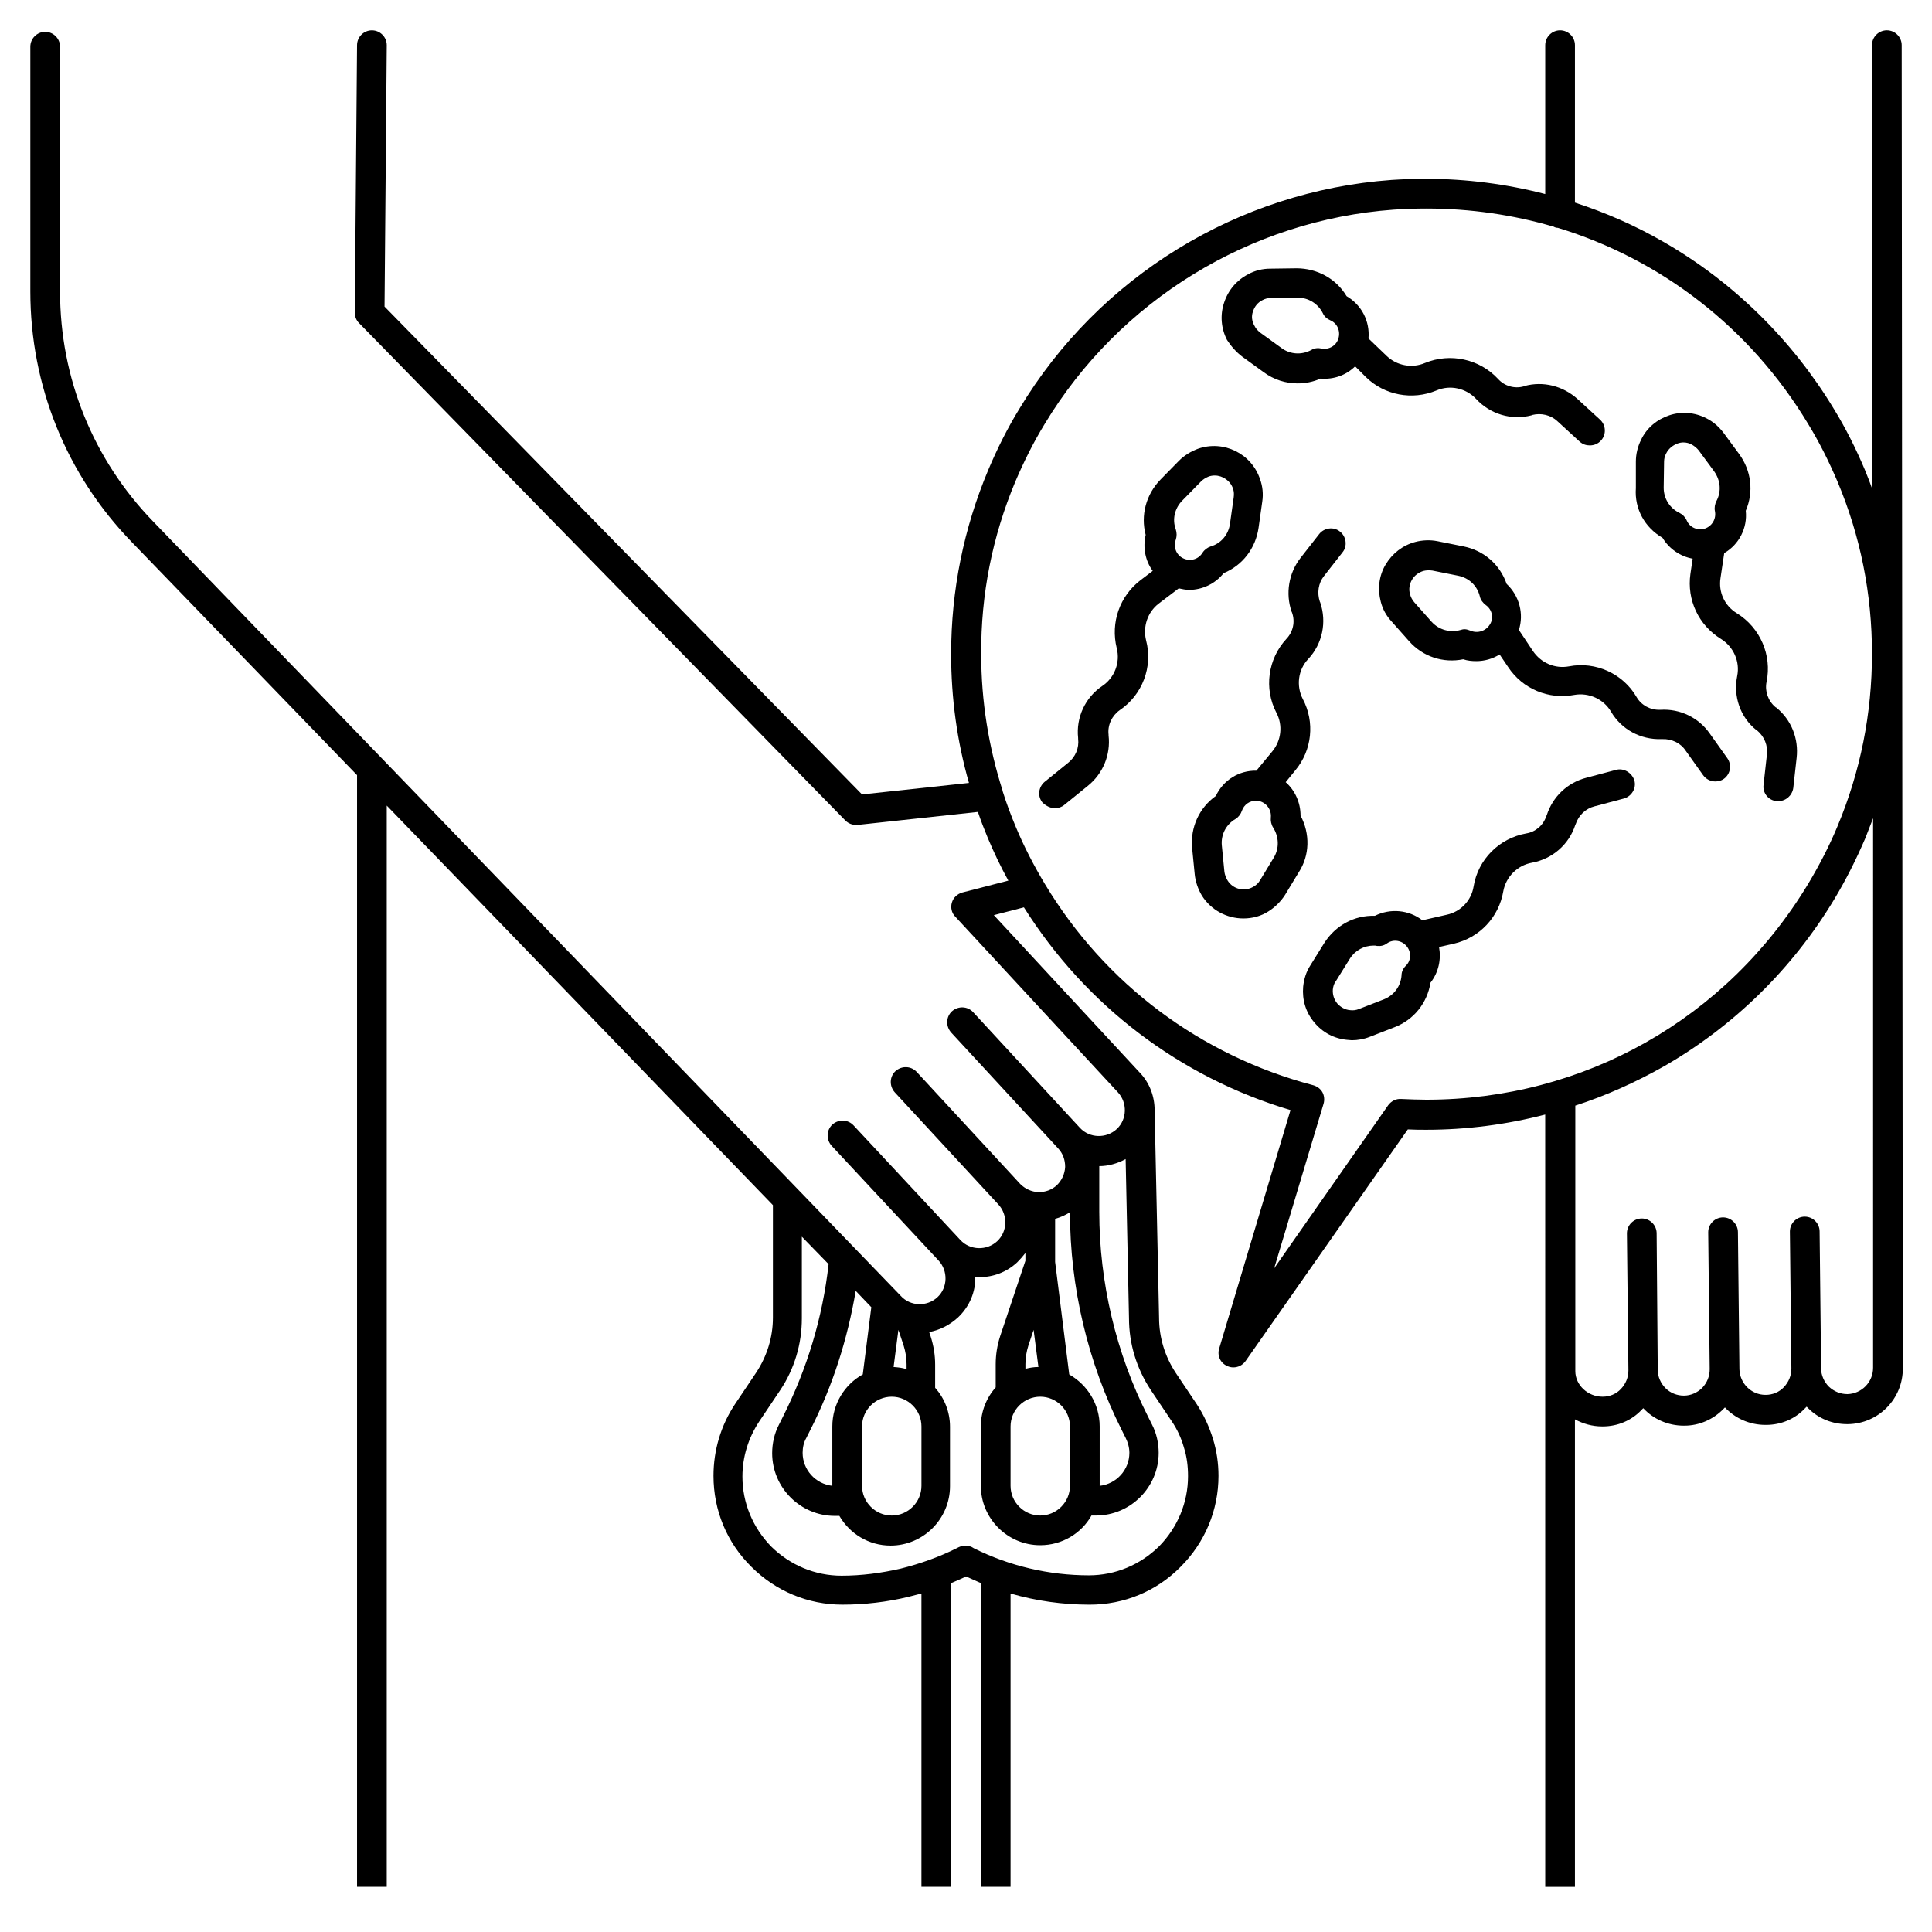 <?xml version="1.0" encoding="UTF-8"?>
<!-- Uploaded to: SVG Find, www.svgrepo.com, Generator: SVG Find Mixer Tools -->
<svg fill="#000000" width="800px" height="800px" version="1.1" viewBox="144 144 512 512" xmlns="http://www.w3.org/2000/svg">
 <g>
  <path d="m238.62 349.42v294.61h7.871v-286.54l102.34 105.88v29.816c0 5.215-1.574 10.234-4.43 14.562l-5.609 8.363c-3.738 5.609-5.707 12.203-5.707 18.992 0 9.152 3.543 17.711 10.035 24.109 6.496 6.496 15.055 10.035 24.109 10.035 5.902 0 11.809-0.688 17.516-2.066 1.18-0.297 2.363-0.59 3.445-0.887v77.734h7.871v-80.492c1.277-0.59 2.656-1.082 3.938-1.77 1.277 0.59 2.656 1.18 3.938 1.77v80.496h7.871v-77.734c6.789 1.969 13.875 2.953 20.961 2.953 9.152 0 17.711-3.543 24.109-10.035 6.496-6.496 10.035-15.055 10.035-24.109 0-3.344-0.492-6.691-1.477-9.84s-2.363-6.199-4.231-9.055l-5.609-8.363c-2.856-4.328-4.43-9.348-4.43-14.66l-1.18-55.004c0-3.543-1.277-7.184-3.938-9.938l-38.672-41.723 7.969-2.066c16.434 26.074 41.328 44.969 70.652 53.727l-18.895 63.172c-0.59 1.871 0.297 3.836 2.066 4.625 0.59 0.297 1.18 0.395 1.672 0.395 1.277 0 2.461-0.59 3.246-1.672l43-61.402c1.672 0.098 3.344 0.098 4.922 0.098 10.629 0 21.254-1.379 31.488-4.035l0.008 204.67h7.871v-123.89c2.164 1.18 4.625 1.871 7.184 1.871h0.195c3.938 0 7.676-1.574 10.332-4.43 0.098-0.098 0.297-0.297 0.395-0.395 2.656 2.856 6.496 4.625 10.727 4.625h0.195c3.938 0 7.676-1.672 10.332-4.43 0.098-0.098 0.297-0.297 0.395-0.395 2.656 2.856 6.496 4.625 10.727 4.625h0.195c3.938 0 7.676-1.574 10.332-4.43 0.098-0.098 0.297-0.297 0.395-0.395l0.395 0.395c2.754 2.754 6.394 4.231 10.332 4.231h0.195c8.168-0.098 14.66-6.789 14.562-14.859l-0.293-350.59c0-2.164-1.77-3.938-3.938-3.938-2.164 0-3.938 1.77-3.938 3.938l0.098 117.69c-0.59-1.672-1.277-3.445-1.969-5.117-2.363-5.609-5.117-11.121-8.266-16.234-11.02-18.203-26.566-33.555-45.066-44.184-7.477-4.328-15.352-7.773-23.52-10.43l0.004-41.723c0-2.164-1.77-3.938-3.938-3.938-2.164 0-3.938 1.77-3.938 3.938v39.457c-10.234-2.656-20.859-4.035-31.488-4.035-3.148 0-6.199 0.098-9.25 0.297-40.641 2.953-77.539 25.586-98.598 60.613-3.148 5.117-5.902 10.629-8.266 16.234-6.496 15.449-9.84 31.883-9.84 48.805 0 11.711 1.574 23.125 4.723 34.145l-28.34 3.051-126.54-129.29 0.59-69.273c0-2.164-1.77-3.938-3.938-3.938-2.164 0-3.938 1.77-3.938 3.938l-0.59 70.848c0 1.082 0.395 2.066 1.082 2.754l128.91 131.86c0.789 0.789 1.77 1.18 2.856 1.18h0.395l31.883-3.445c0.789 2.363 1.672 4.625 2.656 6.988 1.574 3.738 3.344 7.477 5.41 11.219l-12.203 3.148c-1.379 0.395-2.363 1.379-2.754 2.656-0.395 1.277-0.098 2.754 0.887 3.738l43.098 46.543c2.559 2.754 2.461 7.184-0.297 9.742-2.754 2.559-7.184 2.461-9.742-0.297l-28.34-30.699c-1.477-1.574-3.938-1.672-5.609-0.195-1.574 1.477-1.672 3.938-0.195 5.609l28.34 30.699c1.277 1.379 1.871 3.051 1.871 4.922-0.098 1.871-0.887 3.543-2.164 4.82-1.379 1.277-3.051 1.871-4.922 1.871-1.871-0.098-3.543-0.887-4.82-2.164l-27.453-29.719c-1.477-1.574-3.938-1.672-5.609-0.195-1.574 1.477-1.672 3.938-0.195 5.609l27.453 29.719c2.559 2.754 2.461 7.184-0.297 9.742-2.754 2.559-7.184 2.461-9.742-0.297l-28.34-30.406c-1.477-1.574-3.938-1.672-5.609-0.195-1.574 1.477-1.672 3.938-0.195 5.609l28.34 30.406c2.559 2.754 2.461 7.184-0.297 9.742-2.754 2.559-7.184 2.461-9.742-0.395l-198.07-205.16c-15.941-16.434-24.699-38.082-24.699-61.008v-64.848c0-2.164-1.77-3.938-3.938-3.938-2.164 0-3.938 1.77-3.938 3.938v64.848c0 24.992 9.543 48.609 26.961 66.52zm401.77 157.05c0 3.836-3.051 6.887-6.789 6.988-1.871 0-3.543-0.688-4.922-1.969-1.277-1.277-2.066-3.051-2.066-4.82l-0.395-36.309c0-2.164-1.77-3.938-3.938-3.938-2.164 0-3.938 1.77-3.938 3.938l0.395 36.309c0 1.871-0.688 3.543-1.969 4.922-1.277 1.379-3.051 2.066-4.82 2.066h-0.098c-3.738 0-6.789-3.051-6.887-6.789l-0.395-36.309c0-2.164-1.77-3.938-3.938-3.938-2.164 0-3.938 1.77-3.938 3.938l0.395 36.309c0 1.871-0.688 3.543-1.969 4.922-1.277 1.277-3.051 2.066-4.82 2.066h-0.098c-1.77 0-3.543-0.688-4.82-1.969-1.277-1.277-2.066-3.051-2.066-4.82l-0.293-36.219c0-2.164-1.77-3.938-3.938-3.938-2.164 0-3.938 1.77-3.938 3.938l0.395 36.309c0 1.871-0.688 3.543-1.969 4.922-1.277 1.379-3.051 2.066-4.82 2.066h-0.098c-3.836 0-7.184-3.051-7.184-6.789v-70.355c8.168-2.656 16.039-6.199 23.52-10.43 18.5-10.629 34.047-25.879 45.066-44.184 3.148-5.215 5.902-10.727 8.266-16.234 0.688-1.77 1.379-3.543 2.066-5.312zm-227.3-234.88c2.262-5.312 4.82-10.43 7.773-15.254 19.777-32.766 54.414-54.023 92.496-56.777 2.856-0.195 5.805-0.297 8.66-0.297 11.609 0 23.027 1.672 33.75 4.82 0.297 0.195 0.688 0.297 1.082 0.297 27.355 8.363 50.973 26.469 66.32 51.957 2.953 4.82 5.512 9.938 7.773 15.254 6.102 14.465 9.152 29.816 9.152 45.656 0 15.844-3.051 31.191-9.152 45.758-2.164 5.215-4.82 10.332-7.773 15.254-21.648 35.816-59.434 57.172-101.16 57.172-2.164 0-4.43-0.098-6.691-0.195-1.379-0.098-2.656 0.59-3.445 1.672l-30.203 43.195 13.086-43.59c0.297-0.984 0.195-2.164-0.297-3.051-0.492-0.887-1.379-1.574-2.461-1.871-29.816-7.871-55.105-26.766-71.047-53.234-2.953-4.922-5.609-10.035-7.773-15.254-1.277-3.051-2.461-6.199-3.445-9.348v-0.098c-3.738-11.711-5.707-23.812-5.707-36.309-0.094-15.844 2.957-31.195 9.059-45.758zm14.465 193.65c0 19.875 4.723 39.852 13.676 57.664l1.082 2.164c0.59 1.18 0.984 2.559 0.984 3.938 0 4.527-3.445 8.266-7.871 8.758v-15.742c0-5.902-3.246-11.02-8.07-13.777l-3.738-29.816v-11.414c1.379-0.395 2.758-0.988 3.938-1.773zm-11.02 35.324 1.379-4.133 1.277 9.84c-1.18 0-2.363 0.195-3.445 0.492v-1.277c0-1.672 0.297-3.348 0.789-4.922zm-4.727 21.453c0-4.328 3.543-7.871 7.871-7.871s7.871 3.543 7.871 7.871v15.742c0 4.328-3.543 7.871-7.871 7.871s-7.871-3.543-7.871-7.871zm-13.973-28.832c3.148-2.953 4.723-6.887 4.625-10.824 0.395 0 0.688 0.098 1.082 0.098 3.641 0 7.184-1.277 10.035-3.938 0.789-0.789 1.477-1.574 2.164-2.461v2.066l-6.691 19.977c-0.789 2.461-1.18 4.922-1.18 7.477v6.102c-2.461 2.754-3.938 6.394-3.938 10.332v15.742c0 8.66 7.086 15.742 15.742 15.742 5.805 0 10.922-3.148 13.578-7.871h1.18c9.152 0 16.629-7.477 16.629-16.629 0-2.559-0.59-5.215-1.77-7.477l-1.082-2.164c-8.461-16.727-12.891-35.523-12.891-54.219v-12.102c2.363 0 4.82-0.688 6.988-1.871l0.887 42.117c0 6.789 1.969 13.285 5.707 18.992l5.609 8.363c1.477 2.164 2.559 4.527 3.246 6.988 0.789 2.461 1.082 5.019 1.082 7.578 0 6.988-2.754 13.578-7.676 18.598-5.019 4.922-11.609 7.676-18.598 7.676-10.527 0-21.059-2.461-30.504-7.184l-0.492-0.297c-1.082-0.492-2.363-0.492-3.445 0l-0.59 0.297c-4.723 2.363-9.742 4.133-14.859 5.41-5.117 1.18-10.43 1.871-15.645 1.871-6.988 0-13.578-2.754-18.598-7.676-4.922-5.019-7.676-11.609-7.676-18.598 0-5.215 1.574-10.234 4.43-14.562l5.609-8.363c3.738-5.609 5.707-12.203 5.707-18.992v-21.648l7.086 7.281c-1.574 14.168-5.707 27.75-12.102 40.441l-1.082 2.164c-1.18 2.262-1.77 4.922-1.77 7.477 0 9.152 7.477 16.629 16.629 16.629h1.18c2.754 4.723 7.773 7.871 13.578 7.871 8.66 0 15.742-7.086 15.742-15.742v-15.742c0-3.938-1.477-7.578-3.938-10.332v-6.102c0-2.559-0.395-5.019-1.18-7.477l-0.395-1.18c2.957-0.594 5.418-1.871 7.582-3.84zm-17.512 20.961c4.328 0 7.871 3.543 7.871 7.871v15.742c0 4.328-3.543 7.871-7.871 7.871-4.328 0-7.871-3.543-7.871-7.871v-15.742c-0.004-4.332 3.539-7.871 7.871-7.871zm0.488-7.875 1.277-9.84 1.379 4.133c0.492 1.574 0.789 3.246 0.789 5.019v1.277c-1.082-0.391-2.262-0.488-3.445-0.59zm-8.164 1.969c-4.82 2.656-8.07 7.871-8.07 13.777v15.742c-4.43-0.492-7.871-4.231-7.871-8.758 0-1.379 0.297-2.754 0.984-3.938l1.082-2.164c5.902-11.609 9.84-24.008 12.004-36.801l4.133 4.328z"/>
  <path d="m473.21 238.52 5.707 4.133c2.656 1.969 5.805 2.953 8.953 2.953 2.066 0 4.133-0.395 6.102-1.277 3.445 0.297 6.789-0.887 9.152-3.246l2.856 2.856c4.922 4.82 12.301 6.199 18.695 3.543 3.641-1.574 7.871-0.59 10.527 2.262 3.738 4.035 9.348 5.707 14.66 4.328l0.195-0.098c2.363-0.59 4.922 0 6.691 1.672l5.902 5.41c0.789 0.688 1.672 0.984 2.656 0.984 1.082 0 2.164-0.395 2.953-1.277 1.477-1.574 1.379-4.133-0.297-5.609l-5.902-5.41c-3.836-3.445-9.055-4.82-14.07-3.445l-0.195 0.098c-2.461 0.688-5.117-0.098-6.789-1.969-4.922-5.312-12.695-6.988-19.387-4.231-3.445 1.477-7.477 0.688-10.137-1.871l-4.82-4.625c0.395-4.527-1.77-8.855-5.805-11.219-2.754-4.625-7.773-7.379-13.285-7.379l-6.988 0.098c-1.969 0-4.035 0.492-5.805 1.477-3.051 1.574-5.312 4.231-6.394 7.578-1.082 3.246-0.789 6.789 0.789 9.84 1.086 1.672 2.461 3.246 4.035 4.426zm2.856-12.004c0.395-1.277 1.277-2.363 2.461-2.953 0.688-0.395 1.477-0.59 2.262-0.59l6.988-0.098h0.098c2.856 0 5.41 1.574 6.691 4.133 0.395 0.887 1.082 1.477 1.969 1.871 1.871 0.789 2.754 2.856 2.164 4.82-0.59 1.969-2.559 3.051-4.527 2.656-0.887-0.195-1.871-0.098-2.656 0.395-2.559 1.379-5.609 1.18-7.871-0.492l-5.707-4.133c-0.59-0.492-1.18-1.082-1.477-1.77-0.691-1.184-0.887-2.562-0.395-3.84z"/>
  <path d="m488.66 360.14c0-3.445-1.477-6.691-3.938-8.855l2.559-3.148c4.43-5.312 5.215-12.793 1.969-18.895-1.77-3.445-1.277-7.773 1.477-10.629 3.738-4.035 4.922-9.742 3.148-14.957l-0.098-0.195c-0.789-2.363-0.395-4.922 1.082-6.789l4.922-6.297c1.379-1.672 0.984-4.231-0.688-5.512-1.672-1.379-4.231-0.984-5.512 0.688l-4.922 6.297c-3.148 4.035-4.035 9.445-2.363 14.27l0.098 0.195c0.887 2.461 0.297 5.117-1.477 6.988-4.922 5.312-6.004 13.188-2.656 19.582 1.77 3.344 1.277 7.379-1.082 10.234l-4.231 5.117c-4.527-0.098-8.758 2.461-10.727 6.691-4.43 3.148-6.789 8.363-6.297 13.777l0.688 6.988c0.195 1.969 0.887 3.938 1.871 5.609 2.461 3.938 6.691 6.102 11.02 6.102 2.363 0 4.723-0.59 6.789-1.969 1.672-1.082 3.148-2.559 4.231-4.231l3.641-6.004c2.957-4.527 3.055-10.234 0.496-15.059zm-7.082 11.121-3.641 6.004c-0.395 0.688-0.984 1.277-1.672 1.672-2.363 1.477-5.512 0.789-6.988-1.672-0.395-0.688-0.688-1.477-0.789-2.164l-0.688-6.988c-0.297-2.856 1.082-5.609 3.641-7.086 0.789-0.492 1.379-1.277 1.672-2.164 0.59-1.672 2.066-2.656 3.738-2.656 0.297 0 0.59 0 0.887 0.098 1.969 0.492 3.246 2.363 3.051 4.328-0.098 0.887 0.098 1.871 0.59 2.656 1.574 2.461 1.672 5.512 0.199 7.973z"/>
  <path d="m559.8 320.59c-3.738 0.688-7.379-0.887-9.543-4.035l-3.738-5.609c1.379-4.328 0.098-9.055-3.246-12.203-1.77-5.117-6.004-8.855-11.414-9.938l-6.887-1.379c-1.969-0.395-4.035-0.297-5.902 0.195-3.344 0.887-6.102 3.051-7.871 6.004s-2.164 6.496-1.277 9.84c0.492 1.969 1.477 3.738 2.856 5.215l4.625 5.215c3.641 4.133 9.055 5.902 14.367 4.82 1.18 0.395 2.363 0.492 3.445 0.492 2.164 0 4.328-0.59 6.199-1.77l2.262 3.344c3.836 5.805 10.727 8.66 17.516 7.379 3.836-0.688 7.773 1.082 9.742 4.43 2.754 4.723 7.871 7.477 13.383 7.281h0.195c2.461-0.098 4.82 0.984 6.199 3.051l4.625 6.496c0.789 1.082 1.969 1.672 3.246 1.672 0.789 0 1.574-0.195 2.262-0.688 1.77-1.277 2.164-3.738 0.887-5.512l-4.625-6.496c-2.953-4.231-7.871-6.594-12.988-6.297h-0.195c-2.559 0.098-4.922-1.18-6.199-3.344-3.555-6.195-10.836-9.543-17.922-8.164zm-26.078-9.445c-0.492-0.195-1.082-0.395-1.574-0.395-0.395 0-0.789 0.098-1.082 0.195-2.754 0.789-5.707 0-7.676-2.164l-4.625-5.215c-0.492-0.59-0.887-1.277-1.082-2.066-0.395-1.277-0.195-2.656 0.492-3.836 0.688-1.18 1.77-1.969 3.051-2.363 0.789-0.195 1.574-0.195 2.363-0.098l6.887 1.379c2.856 0.59 5.019 2.656 5.707 5.512 0.195 0.887 0.789 1.672 1.574 2.262 1.672 1.18 2.164 3.445 1.082 5.117-1.082 1.77-3.246 2.457-5.117 1.672z"/>
  <path d="m572.2 348.04-7.773 2.066c-5.019 1.277-8.953 5.019-10.527 9.938l-0.098 0.195c-0.789 2.461-2.856 4.231-5.312 4.625-7.184 1.277-12.793 6.887-13.973 14.07-0.59 3.738-3.445 6.691-7.086 7.477l-6.496 1.477c-3.543-2.754-8.461-3.246-12.594-1.18-5.41-0.195-10.43 2.559-13.383 7.184l-3.738 6.004c-1.082 1.672-1.672 3.641-1.871 5.609-0.297 3.445 0.688 6.789 2.953 9.445 2.164 2.656 5.312 4.328 8.758 4.625 0.395 0 0.789 0.098 1.18 0.098 1.574 0 3.246-0.297 4.723-0.887l6.594-2.559c5.117-1.969 8.66-6.394 9.543-11.809 2.164-2.754 2.856-6.199 2.262-9.445l3.938-0.887c6.789-1.574 11.906-6.988 13.086-13.875 0.688-3.836 3.738-6.887 7.578-7.578 5.41-0.984 9.84-4.82 11.512-10.035l0.098-0.195c0.789-2.363 2.656-4.133 5.019-4.723l7.773-2.066c2.066-0.59 3.344-2.754 2.754-4.82-0.688-2.066-2.852-3.344-4.918-2.754zm-55.695 51.957c-0.688 0.688-1.082 1.574-1.082 2.461-0.195 2.856-1.969 5.312-4.723 6.394l-6.594 2.559c-0.688 0.297-1.574 0.395-2.262 0.297-1.379-0.098-2.559-0.789-3.445-1.77-0.887-1.082-1.277-2.363-1.18-3.738 0.098-0.789 0.297-1.574 0.789-2.164l3.738-6.004c1.379-2.164 3.738-3.445 6.297-3.445 0.297 0 0.59 0 0.887 0.098 0.984 0.098 1.871-0.098 2.656-0.688 1.672-1.18 3.938-0.789 5.215 0.789 1.277 1.57 1.18 3.832-0.297 5.211z"/>
  <path d="m423.61 358.18c0.887 0 1.77-0.297 2.461-0.887l6.199-5.019c4.035-3.246 6.102-8.266 5.512-13.383v-0.195c-0.297-2.559 0.887-5.019 2.953-6.496 6.004-4.035 8.855-11.512 6.988-18.5-0.887-3.641 0.395-7.477 3.344-9.742l5.312-4.035c0.887 0.195 1.871 0.395 2.754 0.395 3.445 0 6.887-1.574 9.152-4.43 5.019-2.066 8.461-6.594 9.25-12.004l0.984-6.988c0.297-1.969 0.098-4.035-0.59-5.902-2.262-6.789-9.645-10.43-16.434-8.07-1.871 0.688-3.641 1.77-5.019 3.148l-4.922 5.019c-3.836 3.938-5.312 9.445-3.938 14.66-0.789 3.344-0.098 6.887 1.871 9.543l-3.246 2.461c-5.512 4.231-7.969 11.219-6.297 18.008 0.984 3.836-0.59 7.871-3.836 10.035-4.527 3.051-6.988 8.363-6.394 13.777v0.195c0.297 2.461-0.688 4.82-2.656 6.394l-6.199 5.019c-1.672 1.379-1.969 3.836-0.59 5.512 1.078 0.992 2.16 1.484 3.34 1.484zm33.754-81.574 4.922-5.019c0.59-0.59 1.277-0.984 1.969-1.277 0.492-0.195 1.082-0.297 1.672-0.297 2.066 0 4.133 1.379 4.82 3.445 0.297 0.789 0.297 1.574 0.195 2.363l-0.984 6.988c-0.395 2.856-2.363 5.215-5.117 6.004-0.887 0.297-1.672 0.887-2.164 1.672-1.082 1.77-3.246 2.363-5.117 1.477-1.871-0.887-2.656-3.051-1.969-4.922 0.297-0.887 0.297-1.871 0-2.754-0.984-2.664-0.293-5.613 1.773-7.68z"/>
  <path d="m584.6 286.54c1.77 2.953 4.723 4.922 7.969 5.512l-0.59 4.035c-0.984 6.887 2.164 13.578 8.07 17.219 3.344 2.066 5.117 6.004 4.328 9.84-1.082 5.41 0.789 10.922 5.117 14.367l0.195 0.098c1.871 1.574 2.856 3.938 2.559 6.394l-0.887 7.969c-0.297 2.164 1.277 4.133 3.445 4.328h0.492c1.969 0 3.641-1.477 3.938-3.445l0.887-7.969c0.59-5.117-1.379-10.137-5.41-13.383l-0.195-0.098c-1.969-1.672-2.856-4.231-2.363-6.691 1.477-7.086-1.672-14.367-7.871-18.203-3.246-1.969-4.922-5.609-4.328-9.348l0.984-6.594c3.938-2.262 6.199-6.691 5.707-11.219 2.164-5.019 1.477-10.629-1.77-15.055l-4.133-5.609c-1.18-1.574-2.754-2.953-4.527-3.836-3.051-1.574-6.594-1.871-9.84-0.789-3.246 1.082-6.004 3.344-7.477 6.496-0.887 1.77-1.379 3.738-1.379 5.805v6.988c-0.402 5.512 2.356 10.434 7.078 13.188zm0.395-20.172c0-0.789 0.195-1.574 0.59-2.262 0.59-1.18 1.672-2.066 2.953-2.559 0.492-0.195 1.082-0.297 1.574-0.297 0.789 0 1.574 0.195 2.262 0.59s1.277 0.887 1.77 1.477l4.133 5.609c1.672 2.363 1.969 5.312 0.59 7.871-0.395 0.789-0.59 1.77-0.395 2.656 0.395 1.969-0.688 3.938-2.656 4.625-1.969 0.59-4.035-0.297-4.82-2.164-0.395-0.887-1.082-1.574-1.871-1.969-2.656-1.277-4.231-3.836-4.231-6.691z"/>
 </g>
</svg>
